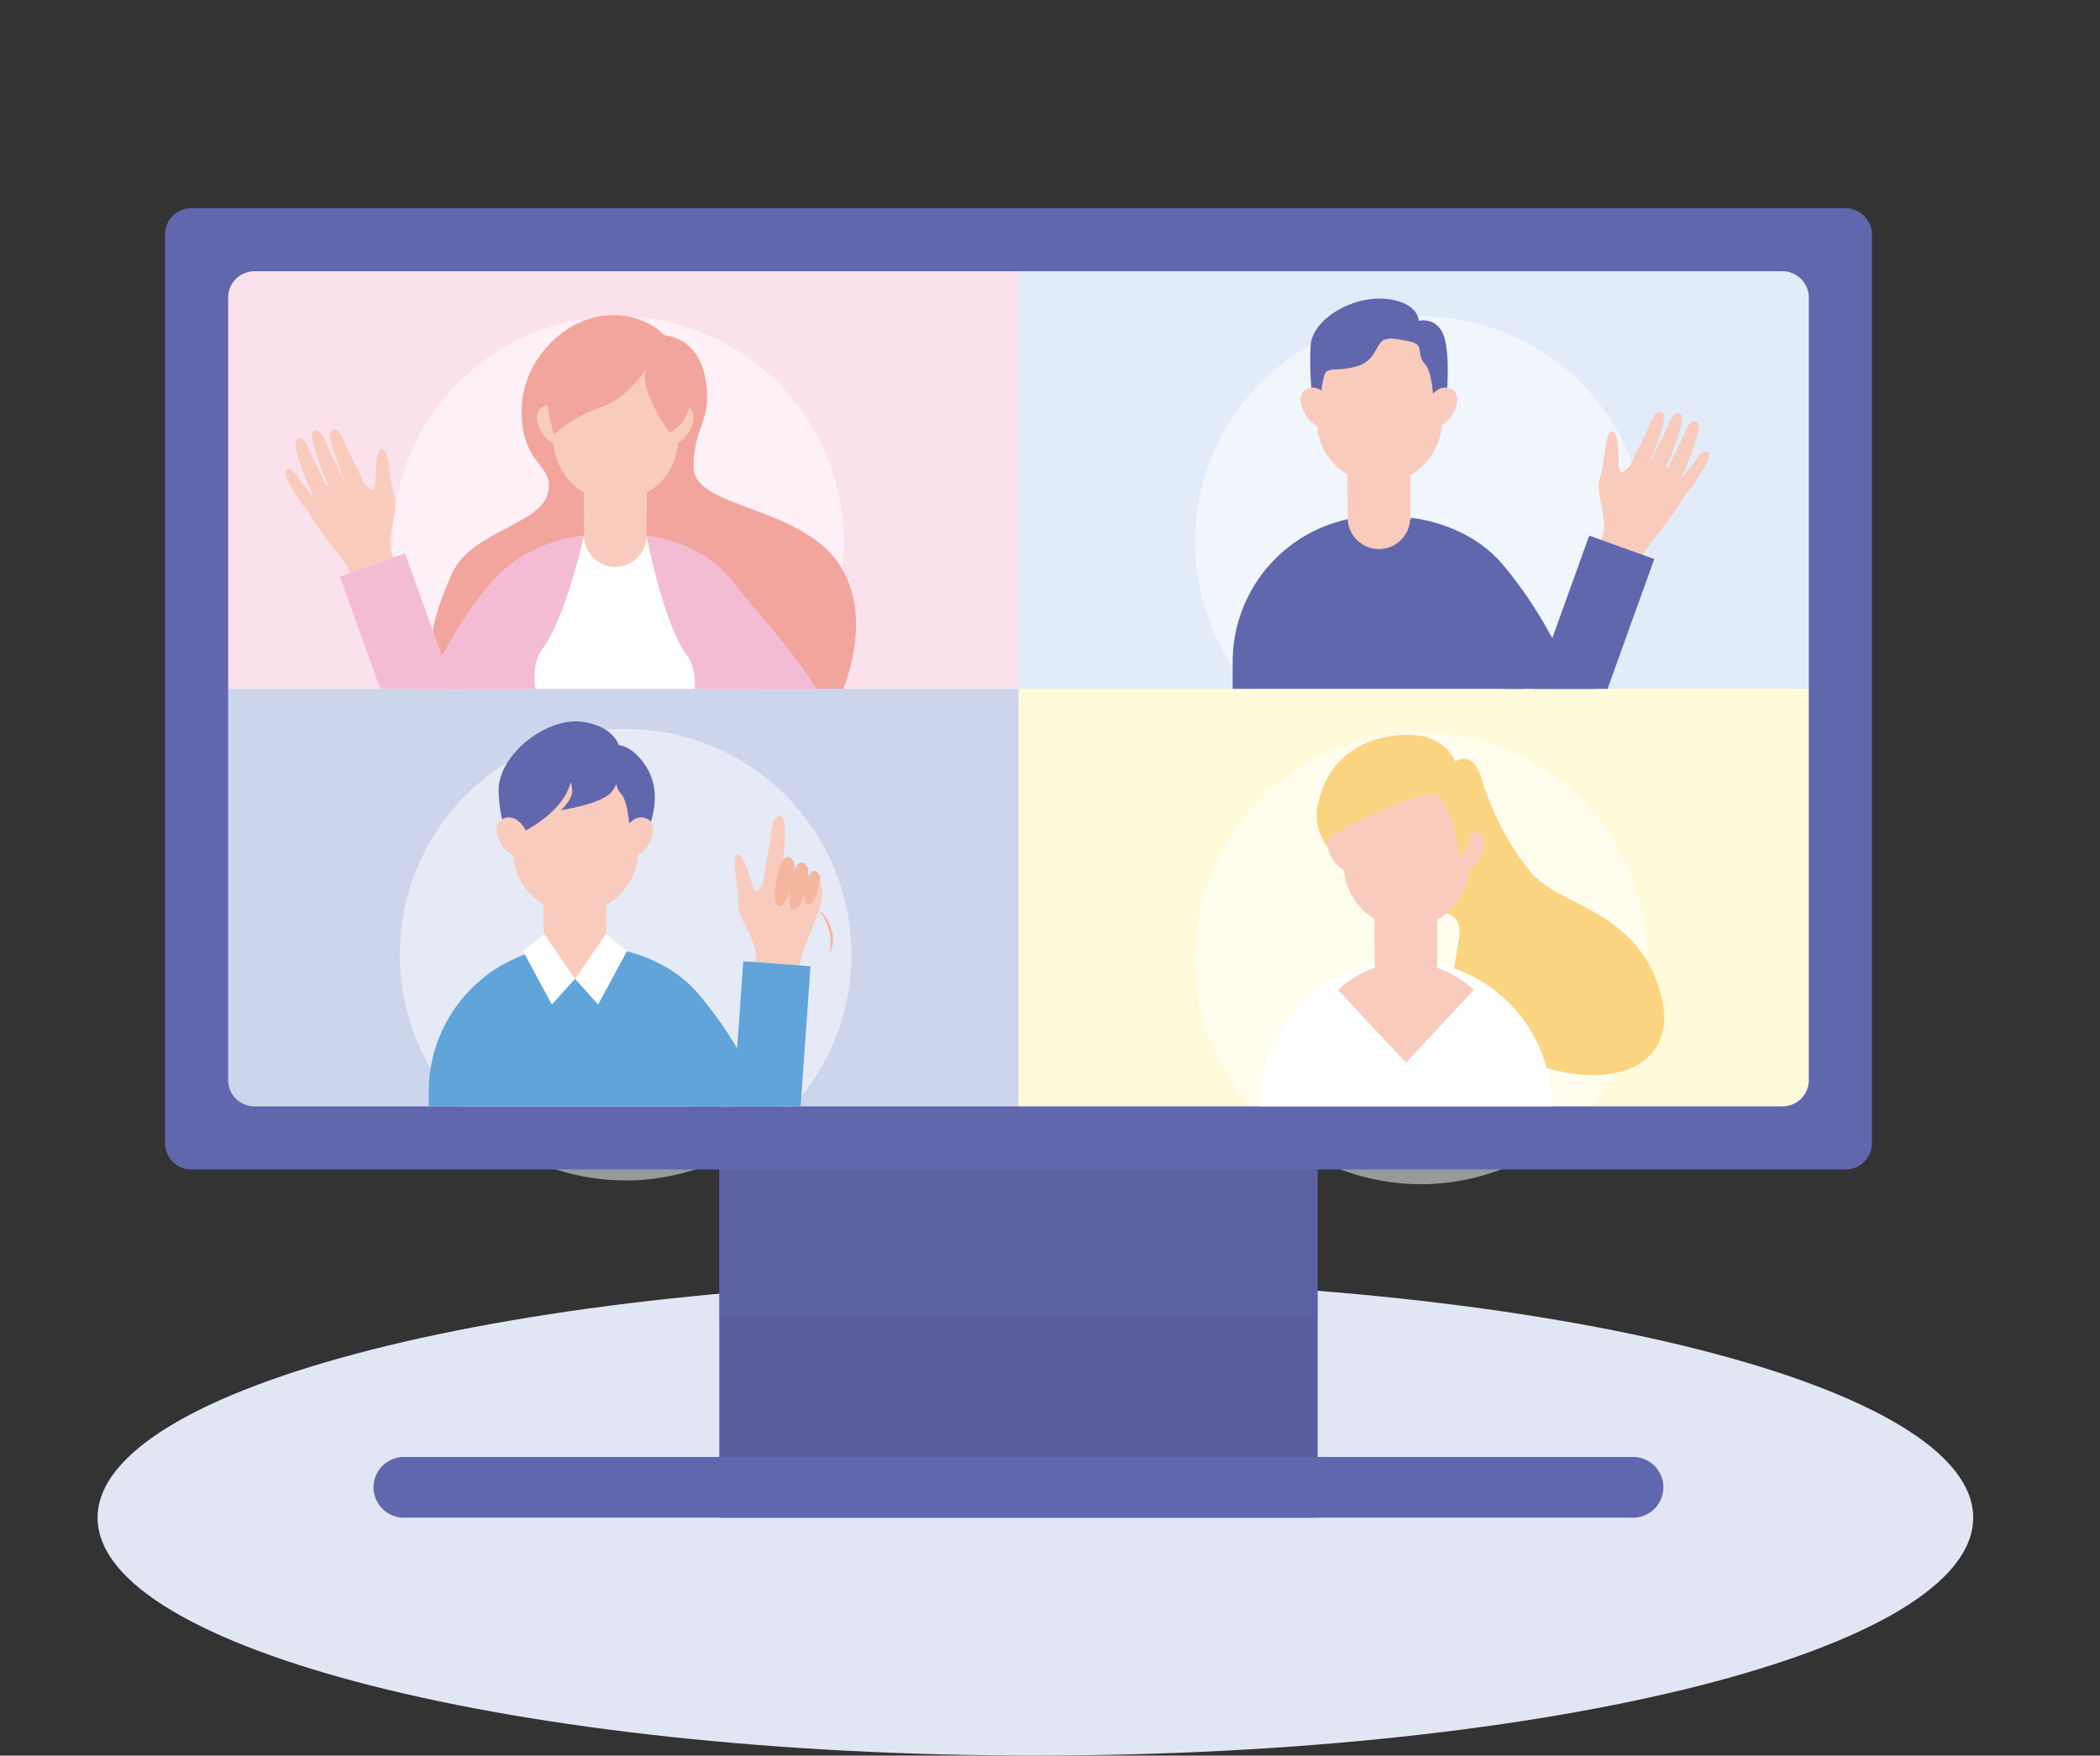 <svg id="グループ_177382" data-name="グループ 177382" xmlns="http://www.w3.org/2000/svg" xmlns:xlink="http://www.w3.org/1999/xlink" width="217.128" height="181.564" viewBox="0 0 217.128 181.564">
  <rect x="0" y="0" width="217.128" height="181.564" fill="#333333" stroke="none"/>
  <defs>
    <clipPath id="clip-path">
      <rect id="長方形_163911" data-name="長方形 163911" width="217.128" height="181.564" fill="none"/>
    </clipPath>
    <clipPath id="clip-path-2">
      <rect id="長方形_163867" data-name="長方形 163867" width="217.128" height="181.565" fill="none"/>
    </clipPath>
    <clipPath id="clip-path-3">
      <rect id="長方形_163866" data-name="長方形 163866" width="193.928" height="49.209" fill="none"/>
    </clipPath>
    <clipPath id="clip-path-5">
      <rect id="長方形_163870" data-name="長方形 163870" width="61.864" height="20.587" fill="none"/>
    </clipPath>
    <clipPath id="clip-path-6">
      <rect id="長方形_163874" data-name="長方形 163874" width="169.955" height="92.888" fill="none"/>
    </clipPath>
    <clipPath id="clip-path-7">
      <rect id="長方形_163873" data-name="長方形 163873" width="217.128" height="143.887" fill="none"/>
    </clipPath>
    <clipPath id="clip-path-9">
      <rect id="長方形_163876" data-name="長方形 163876" width="46.692" height="46.692" fill="none"/>
    </clipPath>
    <clipPath id="clip-path-14">
      <rect id="長方形_163886" data-name="長方形 163886" width="85.365" height="46.444" fill="none"/>
    </clipPath>
    <clipPath id="clip-path-16">
      <rect id="長方形_163888" data-name="長方形 163888" width="6.466" height="10.536" fill="none"/>
    </clipPath>
    <clipPath id="clip-path-17">
      <rect id="長方形_163887" data-name="長方形 163887" width="13.076" height="17.038" fill="none"/>
    </clipPath>
    <clipPath id="clip-path-19">
      <path id="パス_43851" data-name="パス 43851" d="M661.212,155.579l-.831,5.376.742,2.495a14.106,14.106,0,0,1,.445-3.148c.356-.891,1.069-.3,3.237-.861s2.039-2.435,2.957-2.779c.577-.216,1.128-.142,2.672.185s.578,1.287,1.528,2.326.921,4.93.921,4.93h.919v-3.386l-.355-3.682-2.346-1.99-3.772-2.079Z" transform="translate(-660.381 -152.965)" fill="none"/>
    </clipPath>
    <clipPath id="clip-path-20">
      <rect id="長方形_163890" data-name="長方形 163890" width="3.317" height="2.585" fill="none"/>
    </clipPath>
    <clipPath id="clip-path-22">
      <path id="パス_43861" data-name="パス 43861" d="M235.018,158.635c-4.031.305-8.762,4.426-8.686,10.073s3.577,5.269,2.666,8.434-8.008,3.852-9.916,8.278c-1.75,4.061-3.439,8.573-.4,11.823h40.913c1.157-3.1,2.309-8.143-.12-12.374-3.815-6.644-15.374-6.166-15.367-10.554s1.991-4.655,1.228-9.1-4.216-4.521-4.216-4.521a7.388,7.388,0,0,0-5.388-2.088q-.345,0-.711.027" transform="translate(-217.005 -158.608)" fill="none"/>
    </clipPath>
    <linearGradient id="linear-gradient" x1="-0.935" y1="3.856" x2="-0.93" y2="3.856" gradientUnits="objectBoundingBox">
      <stop offset="0" stop-color="#e18296"/>
      <stop offset="1" stop-color="#f2a59c"/>
    </linearGradient>
    <clipPath id="clip-path-25">
      <rect id="長方形_163894" data-name="長方形 163894" width="13.076" height="17.037" fill="none"/>
    </clipPath>
    <clipPath id="clip-path-27">
      <path id="パス_43868" data-name="パス 43868" d="M276.031,167.5c-1.545,3.444,0,7.532,0,7.532a15.069,15.069,0,0,1,4.86-2.8c2.768-.9,4.7-3.991,4.7-3.991-.938,2.131,2.382,6.63,2.382,6.63s1.623-.513,2.2-3.113-2.712-5.417-2.712-5.417,0-1.511-3.1-2.382a5.163,5.163,0,0,0-1.337-.148c-2.226,0-5.755.916-7,3.688" transform="translate(-275.345 -163.807)" fill="none"/>
    </clipPath>
    <linearGradient id="linear-gradient-2" x1="-3.426" y1="13.181" x2="-3.413" y2="13.181" xlink:href="#linear-gradient"/>
    <clipPath id="clip-path-29">
      <path id="パス_43879" data-name="パス 43879" d="M662.368,377.042c-1.184,6.257,8.937,9.851,13.285,11.133s-3.819,8.353,5.425,13.786,19.184,3.235,16.752-5.522-10.535-8.946-13.454-12.543a28.579,28.579,0,0,1-5.108-9.841c-.907-2.827-2.657-1.6-2.657-1.6a4.824,4.824,0,0,0-4.154-2.7c-.289-.029-.6-.044-.92-.044-3.3,0-8.089,1.629-9.167,7.329" transform="translate(-662.273 -369.713)" fill="none"/>
    </clipPath>
    <linearGradient id="linear-gradient-3" x1="-3.456" y1="2.801" x2="-3.451" y2="2.801" gradientUnits="objectBoundingBox">
      <stop offset="0" stop-color="#eab664"/>
      <stop offset="1" stop-color="#fbd482"/>
    </linearGradient>
    <clipPath id="clip-path-30">
      <rect id="長方形_163900" data-name="長方形 163900" width="85.365" height="43.182" fill="none"/>
    </clipPath>
    <clipPath id="clip-path-34">
      <path id="パス_43886" data-name="パス 43886" d="M672.546,381.564c-1.545,3.444-.834,4.591-.834,4.591a58.448,58.448,0,0,1,7.278-3.354c2.768-.9,3.114-.5,3.114-.5,1.767,1.676,2.382,6.63,2.382,6.63a8.427,8.427,0,0,0,1.354-3.476c.581-2.6-1.862-5.053-1.862-5.053a15.193,15.193,0,0,0-3.1-2.382,3.43,3.43,0,0,0-1.54-.288c-2.2,0-5.6,1.162-6.8,3.828" transform="translate(-671.549 -377.736)" fill="none"/>
    </clipPath>
    <linearGradient id="linear-gradient-4" x1="-8.917" y1="9.279" x2="-8.903" y2="9.279" xlink:href="#linear-gradient-3"/>
  </defs>
  <g id="グループ_177381" data-name="グループ 177381" clip-path="url(#clip-path)">
    <g id="グループ_177295" data-name="グループ 177295" transform="translate(0 0)">
      <g id="グループ_177294" data-name="グループ 177294" clip-path="url(#clip-path-2)">
        <g id="グループ_177293" data-name="グループ 177293" transform="translate(10.087 132.355)" style="mix-blend-mode: multiply;isolation: isolate">
          <g id="グループ_177292" data-name="グループ 177292">
            <g id="グループ_177291" data-name="グループ 177291" clip-path="url(#clip-path-3)">
              <path id="パス_43836" data-name="パス 43836" d="M243,668.463c0,13.589-43.412,24.6-96.964,24.6s-96.964-11.016-96.964-24.6,43.412-24.6,96.964-24.6S243,654.874,243,668.463" transform="translate(-49.069 -643.858)" fill="#e2e6f4"/>
            </g>
          </g>
        </g>
      </g>
    </g>
    <rect id="長方形_163868" data-name="長方形 163868" width="61.864" height="41.175" transform="translate(74.372 115.785)" fill="#595d9e"/>
    <g id="グループ_177300" data-name="グループ 177300" transform="translate(0 0)">
      <g id="グループ_177299" data-name="グループ 177299" clip-path="url(#clip-path-2)">
        <g id="グループ_177298" data-name="グループ 177298" transform="translate(74.372 115.785)" opacity="0.35" style="mix-blend-mode: multiply;isolation: isolate">
          <g id="グループ_177297" data-name="グループ 177297">
            <g id="グループ_177296" data-name="グループ 177296" clip-path="url(#clip-path-5)">
              <rect id="長方形_163869" data-name="長方形 163869" width="61.864" height="20.587" fill="#6167ad"/>
            </g>
          </g>
        </g>
      </g>
    </g>
    <rect id="長方形_163872" data-name="長方形 163872" width="169.955" height="92.888" transform="translate(20.326 24.796)" fill="#fff"/>
    <g id="グループ_177305" data-name="グループ 177305" transform="translate(20.326 24.796)">
      <g id="グループ_177304" data-name="グループ 177304" clip-path="url(#clip-path-6)">
        <g id="グループ_177303" data-name="グループ 177303" transform="translate(-20.326 -24.796)" style="mix-blend-mode: multiply;isolation: isolate">
          <g id="グループ_177302" data-name="グループ 177302" transform="translate(0 0)">
            <g id="グループ_177301" data-name="グループ 177301" clip-path="url(#clip-path-7)">
              <path id="パス_43837" data-name="パス 43837" d="M9.361,109.862s66.732,9.015,124.2-20.9S215.406,0,215.406,0l1.722,143.887L0,139.147Z" transform="translate(0 0.001)" fill="#f7f7f7"/>
            </g>
          </g>
        </g>
      </g>
    </g>
    <rect id="長方形_163875" data-name="長方形 163875" width="85.365" height="46.444" transform="translate(19.939 24.796)" fill="#fae1ec"/>
    <g id="グループ_177310" data-name="グループ 177310" transform="translate(0 0)">
      <g id="グループ_177309" data-name="グループ 177309" clip-path="url(#clip-path-2)">
        <g id="グループ_177308" data-name="グループ 177308" transform="translate(40.557 32.718)" opacity="0.5">
          <g id="グループ_177307" data-name="グループ 177307">
            <g id="グループ_177306" data-name="グループ 177306" clip-path="url(#clip-path-9)">
              <path id="パス_43838" data-name="パス 43838" d="M197.293,182.5a23.346,23.346,0,1,1,23.346,23.346A23.346,23.346,0,0,1,197.293,182.5" transform="translate(-197.293 -159.159)" fill="#fff"/>
            </g>
          </g>
        </g>
      </g>
    </g>
    <rect id="長方形_163878" data-name="長方形 163878" width="85.365" height="46.444" transform="translate(105.304 24.796)" fill="#e1ecf8"/>
    <rect id="長方形_163879" data-name="長方形 163879" width="85.365" height="46.444" transform="translate(20.162 71.24)" fill="#cdd5ec"/>
    <g id="グループ_177315" data-name="グループ 177315" transform="translate(0 0)">
      <g id="グループ_177314" data-name="グループ 177314" clip-path="url(#clip-path-2)">
        <g id="グループ_177313" data-name="グループ 177313" transform="translate(41.341 75.388)" opacity="0.5">
          <g id="グループ_177312" data-name="グループ 177312">
            <g id="グループ_177311" data-name="グループ 177311" clip-path="url(#clip-path-9)">
              <path id="パス_43839" data-name="パス 43839" d="M201.109,390.08a23.346,23.346,0,1,1,23.346,23.346,23.346,23.346,0,0,1-23.346-23.346" transform="translate(-201.109 -366.734)" fill="#fff"/>
            </g>
          </g>
        </g>
      </g>
    </g>
    <rect id="長方形_163882" data-name="長方形 163882" width="85.365" height="46.444" transform="translate(105.304 71.24)" fill="#fffbda"/>
    <g id="グループ_177320" data-name="グループ 177320" transform="translate(0 0)">
      <g id="グループ_177319" data-name="グループ 177319" clip-path="url(#clip-path-2)">
        <g id="グループ_177318" data-name="グループ 177318" transform="translate(123.561 75.776)" opacity="0.5">
          <g id="グループ_177317" data-name="グループ 177317">
            <g id="グループ_177316" data-name="グループ 177316" clip-path="url(#clip-path-9)">
              <path id="パス_43840" data-name="パス 43840" d="M601.077,391.968a23.346,23.346,0,1,1,23.346,23.346,23.346,23.346,0,0,1-23.346-23.346" transform="translate(-601.077 -368.622)" fill="#fff"/>
            </g>
          </g>
        </g>
        <path id="パス_43841" data-name="パス 43841" d="M256.768,204.168H85.734a2.723,2.723,0,0,1-2.723-2.723V107.48a2.723,2.723,0,0,1,2.723-2.723H256.768a2.723,2.723,0,0,1,2.723,2.723v93.966a2.723,2.723,0,0,1-2.723,2.723M92.257,197.645H250.244a2.723,2.723,0,0,0,2.723-2.723V114a2.723,2.723,0,0,0-2.723-2.723H92.257A2.723,2.723,0,0,0,89.534,114v80.919a2.723,2.723,0,0,0,2.723,2.723" transform="translate(-65.947 -83.222)" fill="#6167ad"/>
      </g>
    </g>
    <g id="グループ_177325" data-name="グループ 177325" transform="translate(105.304 24.796)">
      <g id="グループ_177324" data-name="グループ 177324" clip-path="url(#clip-path-14)">
        <g id="グループ_177323" data-name="グループ 177323" transform="translate(18.256 7.921)" opacity="0.5">
          <g id="グループ_177322" data-name="グループ 177322">
            <g id="グループ_177321" data-name="グループ 177321" clip-path="url(#clip-path-9)">
              <path id="パス_43842" data-name="パス 43842" d="M601.077,182.5a23.346,23.346,0,1,1,23.346,23.346A23.346,23.346,0,0,1,601.077,182.5" transform="translate(-601.077 -159.159)" fill="#fff"/>
            </g>
          </g>
        </g>
        <path id="パス_43843" data-name="パス 43843" d="M803.186,229.034a3.669,3.669,0,0,0,.716-2.756c-.143-1.861-.843-3.041-.35-4.544s.462-4.985,1.321-4.592.245,4.413.925,4.162,1.574-1.9,3.65-.966,3.614,1.528,2.791,3.394-3.822,4.944-4.183,6.178-.826,2.343-.826,2.343Z" transform="translate(-743.383 -197.277)" fill="#f8cbbc"/>
        <path id="パス_43844" data-name="パス 43844" d="M670.04,152.527s.035-1.872-3.285-2.261-7.489,1.872-7.877,4.627a29.788,29.788,0,0,0,.448,7.312H672.76s.636-5.157,0-7.7-2.72-1.978-2.72-1.978" transform="translate(-628.657 -144.139)" fill="#6167ad"/>
        <path id="パス_43845" data-name="パス 43845" d="M650.182,281.934h-30.2V274.65a15.1,15.1,0,0,1,15.1-15.1h0a15.1,15.1,0,0,1,15.1,15.1Z" transform="translate(-597.837 -230.991)" fill="#6167ad"/>
        <path id="パス_43846" data-name="パス 43846" d="M681.07,235.505h0a3.233,3.233,0,0,1-3.233-3.233v-7.3H684.3v7.3a3.233,3.233,0,0,1-3.233,3.233" transform="translate(-643.801 -203.519)" fill="#f8cbbc"/>
      </g>
    </g>
    <g id="グループ_177330" data-name="グループ 177330" transform="translate(139.34 46.246)">
      <g id="グループ_177329" data-name="グループ 177329" clip-path="url(#clip-path-16)">
        <g id="グループ_177328" data-name="グループ 177328" transform="translate(-3.33 -10.949)" style="mix-blend-mode: multiply;isolation: isolate">
          <g id="グループ_177327" data-name="グループ 177327">
            <g id="グループ_177326" data-name="グループ 177326" clip-path="url(#clip-path-17)">
              <path id="パス_43847" data-name="パス 43847" d="M668.489,188.739h0a6.462,6.462,0,0,1-6.7-6.219l-.152-4.114a6.462,6.462,0,0,1,12.915-.477l.152,4.114a6.462,6.462,0,0,1-6.219,6.7" transform="translate(-661.636 -171.706)" fill="#f8cbbc"/>
            </g>
          </g>
        </g>
      </g>
    </g>
    <g id="グループ_177332" data-name="グループ 177332" transform="translate(105.304 24.796)">
      <g id="グループ_177331" data-name="グループ 177331" clip-path="url(#clip-path-14)">
        <path id="パス_43848" data-name="パス 43848" d="M668.489,177.332h0a6.462,6.462,0,0,1-6.7-6.219L661.641,167a6.462,6.462,0,0,1,12.915-.477l.152,4.114a6.462,6.462,0,0,1-6.219,6.7" transform="translate(-630.931 -152.144)" fill="#f8cbbc"/>
        <path id="パス_43849" data-name="パス 43849" d="M673.8,160.716V164.1h-.92s.03-3.891-.921-4.93.016-2-1.528-2.326-2.095-.4-2.672-.185c-.918.344-.789,2.215-2.957,2.779s-2.881-.03-3.237.861a14.112,14.112,0,0,0-.446,3.148l-.742-2.495.832-5.376,6.118-2.614,3.771,2.079,2.346,1.99Z" transform="translate(-629.934 -146.317)" fill="#6167ad"/>
      </g>
    </g>
    <g id="グループ_177337" data-name="グループ 177337" transform="translate(135.751 31.444)">
      <g id="グループ_177336" data-name="グループ 177336" clip-path="url(#clip-path-19)">
        <g id="グループ_177335" data-name="グループ 177335" transform="translate(6.738 1.996)" opacity="0.48" style="mix-blend-mode: multiply;isolation: isolate">
          <g id="グループ_177334" data-name="グループ 177334">
            <g id="グループ_177333" data-name="グループ 177333" clip-path="url(#clip-path-20)">
              <path id="パス_43850" data-name="パス 43850" d="M696.476,164.56s-.138-2.214-1.471-1.843-1.845,2.321-1.845,2.321l3.169.222Z" transform="translate(-693.159 -162.676)" fill="#6167ad"/>
            </g>
          </g>
        </g>
      </g>
    </g>
    <g id="グループ_177339" data-name="グループ 177339" transform="translate(105.304 24.796)">
      <g id="グループ_177338" data-name="グループ 177338" clip-path="url(#clip-path-14)">
        <path id="パス_43852" data-name="パス 43852" d="M718.411,196.284s.943-1.888,2.412-1.136-.082,4.276-2.308,3.964Z" transform="translate(-676.035 -179.688)" fill="#f8cbbc"/>
        <path id="パス_43853" data-name="パス 43853" d="M657.172,196.284s-.943-1.888-2.412-1.136.082,4.276,2.308,3.964Z" transform="translate(-625.011 -179.688)" fill="#f8cbbc"/>
        <path id="パス_43854" data-name="パス 43854" d="M731.269,293.985h0a3.574,3.574,0,0,1-5.049-.234l-9.036-9.915c-1.33-1.459-4.451-5.468-2.992-6.8s4.127-2.778,5.457-1.319L731.5,288.936a3.574,3.574,0,0,1-.234,5.049" transform="translate(-672.381 -243.353)" fill="#6167ad"/>
        <path id="パス_43855" data-name="パス 43855" d="M772.69,290.025h0a3.574,3.574,0,0,1-2.153-4.573l5.752-15.986,6.727,2.421-5.753,15.986a3.574,3.574,0,0,1-4.573,2.153" transform="translate(-717.277 -238.869)" fill="#6167ad"/>
        <path id="パス_43856" data-name="パス 43856" d="M709.293,260.5s5.916.419,9.633,4.916a43.158,43.158,0,0,1,5.576,8.574l-7.135-.583Z" transform="translate(-668.791 -231.745)" fill="#6167ad"/>
        <path id="パス_43857" data-name="パス 43857" d="M818.9,213.259s.887-1.925,1.67-3.465.966-2.715,1.749-2.533-.157,2.48-.731,4.073a19.829,19.829,0,0,1-1.749,3.394Z" transform="translate(-755.869 -189.437)" fill="#f8cbbc"/>
        <path id="パス_43858" data-name="パス 43858" d="M827.947,213.942s.887-1.925,1.67-3.465.966-2.715,1.749-2.533-.157,2.48-.731,4.073a19.83,19.83,0,0,1-1.749,3.394Z" transform="translate(-763.054 -189.98)" fill="#f8cbbc"/>
        <path id="パス_43859" data-name="パス 43859" d="M836.253,217.924s.887-1.925,1.67-3.465.966-2.715,1.749-2.533-.157,2.48-.731,4.073a19.83,19.83,0,0,1-1.749,3.394Z" transform="translate(-769.653 -193.143)" fill="#f8cbbc"/>
        <path id="パス_43860" data-name="パス 43860" d="M841.293,231.219s.971-1.3,1.809-2.322,1.133-1.867,1.76-1.624-.434,1.805-1.106,2.9a14.323,14.323,0,0,1-1.866,2.258Z" transform="translate(-773.656 -205.316)" fill="#f8cbbc"/>
      </g>
    </g>
    <g id="グループ_177341" data-name="グループ 177341" transform="translate(44.609 32.604)">
      <g id="グループ_177340" data-name="グループ 177340" clip-path="url(#clip-path-22)">
        <rect id="長方形_163892" data-name="長方形 163892" width="46.258" height="38.636" transform="translate(-1.362 0)" fill="url(#linear-gradient)"/>
      </g>
    </g>
    <g id="グループ_177343" data-name="グループ 177343" transform="translate(19.939 24.796)">
      <g id="グループ_177342" data-name="グループ 177342" clip-path="url(#clip-path-14)">
        <path id="パス_43862" data-name="パス 43862" d="M266.072,290.827h-30.2v-7.283a15.1,15.1,0,0,1,15.1-15.1h0a15.1,15.1,0,0,1,15.1,15.1Z" transform="translate(-207.321 -238.056)" fill="#fff"/>
        <path id="パス_43863" data-name="パス 43863" d="M296.961,244.4h0a3.233,3.233,0,0,1-3.233-3.233v-7.3h6.466v7.3a3.233,3.233,0,0,1-3.233,3.233" transform="translate(-253.286 -210.584)" fill="#f8cbbc"/>
      </g>
    </g>
    <g id="グループ_177348" data-name="グループ 177348" transform="translate(60.38 48.074)">
      <g id="グループ_177347" data-name="グループ 177347" clip-path="url(#clip-path-16)">
        <g id="グループ_177346" data-name="グループ 177346" transform="translate(-3.33 -10.949)" style="mix-blend-mode: multiply;isolation: isolate">
          <g id="グループ_177345" data-name="グループ 177345">
            <g id="グループ_177344" data-name="グループ 177344" clip-path="url(#clip-path-25)">
              <path id="パス_43864" data-name="パス 43864" d="M284.38,197.631h0a6.462,6.462,0,0,1-6.7-6.219l-.152-4.114a6.462,6.462,0,0,1,12.915-.477l.152,4.114a6.462,6.462,0,0,1-6.219,6.7" transform="translate(-277.527 -180.598)" fill="#f8cbbc"/>
            </g>
          </g>
        </g>
      </g>
    </g>
    <g id="グループ_177350" data-name="グループ 177350" transform="translate(19.939 24.796)">
      <g id="グループ_177349" data-name="グループ 177349" clip-path="url(#clip-path-14)">
        <path id="パス_43865" data-name="パス 43865" d="M284.38,186.225h0a6.462,6.462,0,0,1-6.7-6.219l-.152-4.114a6.462,6.462,0,1,1,12.915-.477l.152,4.114a6.462,6.462,0,0,1-6.219,6.7" transform="translate(-240.416 -159.208)" fill="#f8cbbc"/>
        <path id="パス_43866" data-name="パス 43866" d="M334.3,205.176s.943-1.888,2.412-1.136-.082,4.276-2.308,3.964Z" transform="translate(-285.52 -186.752)" fill="#f8cbbc"/>
        <path id="パス_43867" data-name="パス 43867" d="M273.063,205.176s-.943-1.888-2.412-1.136.082,4.276,2.308,3.964Z" transform="translate(-234.496 -186.752)" fill="#f8cbbc"/>
      </g>
    </g>
    <g id="グループ_177352" data-name="グループ 177352" transform="translate(56.601 33.673)">
      <g id="グループ_177351" data-name="グループ 177351" clip-path="url(#clip-path-27)">
        <rect id="長方形_163897" data-name="長方形 163897" width="16.27" height="11.22" transform="translate(-0.858)" fill="url(#linear-gradient-2)"/>
      </g>
    </g>
    <g id="グループ_177354" data-name="グループ 177354" transform="translate(19.939 24.796)">
      <g id="グループ_177353" data-name="グループ 177353" clip-path="url(#clip-path-14)">
        <path id="パス_43869" data-name="パス 43869" d="M163.978,237.927a3.669,3.669,0,0,1-.716-2.756c.143-1.861.843-3.041.35-4.544s-.462-4.985-1.321-4.592-.245,4.413-.925,4.162-1.574-1.9-3.65-.966-3.614,1.528-2.791,3.394,3.822,4.944,4.183,6.178.826,2.343.826,2.343Z" transform="translate(-142.837 -204.342)" fill="#f8cbbc"/>
        <path id="パス_43870" data-name="パス 43870" d="M169.748,222.151s-.887-1.925-1.67-3.465-.966-2.715-1.749-2.533.157,2.48.731,4.073a19.829,19.829,0,0,0,1.749,3.394Z" transform="translate(-151.839 -196.501)" fill="#f8cbbc"/>
        <path id="パス_43871" data-name="パス 43871" d="M160.705,222.834s-.887-1.925-1.67-3.465-.966-2.715-1.749-2.533.157,2.48.731,4.073a19.83,19.83,0,0,0,1.749,3.394Z" transform="translate(-144.655 -197.044)" fill="#f8cbbc"/>
        <path id="パス_43872" data-name="パス 43872" d="M152.4,226.816s-.887-1.925-1.67-3.465-.966-2.715-1.749-2.533.157,2.48.731,4.073a19.829,19.829,0,0,0,1.749,3.394Z" transform="translate(-138.056 -200.207)" fill="#f8cbbc"/>
        <path id="パス_43873" data-name="パス 43873" d="M147.2,240.112s-.971-1.3-1.809-2.322-1.133-1.867-1.76-1.624.434,1.805,1.106,2.9a14.324,14.324,0,0,0,1.866,2.258Z" transform="translate(-133.892 -212.381)" fill="#f8cbbc"/>
        <path id="パス_43874" data-name="パス 43874" d="M199.774,302.878h0a3.574,3.574,0,0,0,5.049-.234l7.489-10.029c1.33-1.459,4.451-5.468,2.992-6.8l1.547.114c-1.459-1.33-4.127-2.778-5.457-1.319L199.54,297.828a3.575,3.575,0,0,0,.234,5.049" transform="translate(-177.72 -250.418)" fill="#f4bcd4"/>
        <path id="パス_43875" data-name="パス 43875" d="M181.285,298.918h0a3.574,3.574,0,0,0,2.153-4.573l-5.752-15.986-6.727,2.42,5.753,15.986a3.574,3.574,0,0,0,4.573,2.153" transform="translate(-155.754 -245.934)" fill="#f4bcd4"/>
        <path id="パス_43876" data-name="パス 43876" d="M234.949,269.39s-5.916.419-9.633,4.916a43.156,43.156,0,0,0-5.576,8.574l7.135-.583Z" transform="translate(-194.508 -238.809)" fill="#f4bcd4"/>
        <path id="パス_43877" data-name="パス 43877" d="M247.764,269.39s-1.887,8.549-4.3,11.73,1.291,10.459,1.291,10.459H235.87V281.129Z" transform="translate(-207.322 -238.809)" fill="#f4bcd4"/>
        <path id="パス_43878" data-name="パス 43878" d="M334.1,274.164c-3.312-4.267-8.919-4.774-8.919-4.774s1.751,9.192,4.165,12.374-1.155,9.816-1.155,9.816l16.361,4.066v-5.736c0-4.186-7.9-12.428-10.452-15.745h0" transform="translate(-278.275 -238.809)" fill="#f4bcd4"/>
      </g>
    </g>
    <g id="グループ_177356" data-name="グループ 177356" transform="translate(136.14 76)">
      <g id="グループ_177355" data-name="グループ 177355" clip-path="url(#clip-path-29)">
        <rect id="長方形_163899" data-name="長方形 163899" width="39.078" height="37.682" transform="translate(-1.088 0)" fill="url(#linear-gradient-3)"/>
      </g>
    </g>
    <g id="グループ_177358" data-name="グループ 177358" transform="translate(105.304 71.24)">
      <g id="グループ_177357" data-name="グループ 177357" clip-path="url(#clip-path-30)">
        <path id="パス_43880" data-name="パス 43880" d="M663.788,505.434h-30.2V498.15a15.1,15.1,0,0,1,15.1-15.1h0a15.1,15.1,0,0,1,15.1,15.1Z" transform="translate(-608.646 -454.991)" fill="#fff"/>
        <path id="パス_43881" data-name="パス 43881" d="M694.676,459.006h0a3.233,3.233,0,0,1-3.233-3.233v-7.3h6.466v7.3a3.233,3.233,0,0,1-3.233,3.233" transform="translate(-654.61 -427.52)" fill="#f8cbbc"/>
      </g>
    </g>
    <g id="グループ_177363" data-name="グループ 177363" transform="translate(142.137 92.19)">
      <g id="グループ_177362" data-name="グループ 177362" clip-path="url(#clip-path-16)">
        <g id="グループ_177361" data-name="グループ 177361" transform="translate(-3.33 -10.949)" style="mix-blend-mode: multiply;isolation: isolate">
          <g id="グループ_177360" data-name="グループ 177360">
            <g id="グループ_177359" data-name="グループ 177359" clip-path="url(#clip-path-17)">
              <path id="パス_43882" data-name="パス 43882" d="M682.095,412.239h0a6.462,6.462,0,0,1-6.7-6.219l-.152-4.114a6.462,6.462,0,0,1,12.915-.477l.152,4.114a6.462,6.462,0,0,1-6.219,6.7" transform="translate(-675.242 -395.206)" fill="#f8cbbc"/>
            </g>
          </g>
        </g>
      </g>
    </g>
    <g id="グループ_177365" data-name="グループ 177365" transform="translate(105.304 71.24)">
      <g id="グループ_177364" data-name="グループ 177364" clip-path="url(#clip-path-30)">
        <path id="パス_43883" data-name="パス 43883" d="M682.095,400.833h0a6.462,6.462,0,0,1-6.7-6.219l-.152-4.114a6.462,6.462,0,0,1,12.915-.477l.152,4.114a6.462,6.462,0,0,1-6.219,6.7" transform="translate(-641.74 -376.144)" fill="#f8cbbc"/>
        <path id="パス_43884" data-name="パス 43884" d="M732.017,419.784s.943-1.888,2.412-1.136-.082,4.276-2.308,3.964Z" transform="translate(-686.844 -403.688)" fill="#f8cbbc"/>
        <path id="パス_43885" data-name="パス 43885" d="M670.778,419.784s-.943-1.888-2.412-1.136.082,4.276,2.308,3.964Z" transform="translate(-635.82 -403.688)" fill="#f8cbbc"/>
      </g>
    </g>
    <g id="グループ_177367" data-name="グループ 177367" transform="translate(138.047 77.649)">
      <g id="グループ_177366" data-name="グループ 177366" clip-path="url(#clip-path-34)">
        <rect id="長方形_163904" data-name="長方形 163904" width="15.421" height="11.199" transform="translate(-0.548 0)" fill="url(#linear-gradient-4)"/>
      </g>
    </g>
    <g id="グループ_177369" data-name="グループ 177369" transform="translate(105.304 71.24)">
      <g id="グループ_177368" data-name="グループ 177368" clip-path="url(#clip-path-30)">
        <path id="パス_43887" data-name="パス 43887" d="M680.072,487.819v8.046l-7.012-7.518a10.381,10.381,0,0,1,4.335-2.462,2.293,2.293,0,0,1,2.677,1.935" transform="translate(-640.006 -457.2)" fill="#f8cbbc"/>
        <path id="パス_43888" data-name="パス 43888" d="M707.171,487.819v8.046l7.012-7.518a10.381,10.381,0,0,0-4.335-2.462,2.293,2.293,0,0,0-2.677,1.935" transform="translate(-667.105 -457.2)" fill="#f8cbbc"/>
      </g>
    </g>
    <g id="グループ_177371" data-name="グループ 177371" transform="translate(19.939 71.24)">
      <g id="グループ_177370" data-name="グループ 177370" clip-path="url(#clip-path-30)">
        <path id="パス_43889" data-name="パス 43889" d="M371.448,441.976a3.754,3.754,0,0,0-.052-2.847c-.623-1.753-1.59-2.7-1.522-4.282s-.876-4.925.034-4.778,1.39,4.183,1.962,3.759.98-2.25,3.173-1.914,3.794.5,3.512,2.516-2.289,5.791-2.3,7.077-.16,2.479-.16,2.479Z" transform="translate(-313.489 -412.899)" fill="#f8cbbc"/>
        <path id="パス_43890" data-name="パス 43890" d="M263.076,365.361s-.579-2.025-3.9-2.414-8.1,2.971-8.5,6.722a12.811,12.811,0,0,0,1.29,5.96H265.4s2.785-4.443.538-8c-1.4-2.217-2.86-2.265-2.86-2.265" transform="translate(-219.051 -359.554)" fill="#6167ad"/>
        <path id="パス_43891" data-name="パス 43891" d="M245.826,498.177h-30.2v-7.283a15.1,15.1,0,0,1,15.1-15.1h0a15.1,15.1,0,0,1,15.1,15.1Z" transform="translate(-191.237 -449.226)" fill="#60a4da"/>
        <path id="パス_43892" data-name="パス 43892" d="M276.714,451.749h0a3.233,3.233,0,0,1-3.233-3.233v-7.3h6.466v7.3a3.233,3.233,0,0,1-3.233,3.233" transform="translate(-237.201 -421.754)" fill="#f8cbbc"/>
      </g>
    </g>
    <g id="グループ_177376" data-name="グループ 177376" transform="translate(56.218 90.698)">
      <g id="グループ_177375" data-name="グループ 177375" clip-path="url(#clip-path-16)">
        <g id="グループ_177374" data-name="グループ 177374" transform="translate(-3.33 -10.949)" style="mix-blend-mode: multiply;isolation: isolate">
          <g id="グループ_177373" data-name="グループ 177373">
            <g id="グループ_177372" data-name="グループ 177372" clip-path="url(#clip-path-17)">
              <path id="パス_43893" data-name="パス 43893" d="M264.133,404.982h0a6.462,6.462,0,0,1-6.7-6.219l-.152-4.114a6.462,6.462,0,1,1,12.915-.477l.152,4.114a6.462,6.462,0,0,1-6.219,6.7" transform="translate(-257.28 -387.949)" fill="#f8cbbc"/>
            </g>
          </g>
        </g>
      </g>
    </g>
    <g id="グループ_177378" data-name="グループ 177378" transform="translate(19.939 71.24)">
      <g id="グループ_177377" data-name="グループ 177377" clip-path="url(#clip-path-30)">
        <path id="パス_43894" data-name="パス 43894" d="M264.133,393.575h0a6.462,6.462,0,0,1-6.7-6.219l-.152-4.114a6.462,6.462,0,0,1,12.915-.477l.152,4.114a6.462,6.462,0,0,1-6.219,6.7" transform="translate(-224.331 -370.378)" fill="#f8cbbc"/>
        <path id="パス_43895" data-name="パス 43895" d="M262.4,374.2a3.371,3.371,0,0,1,.156.827c.045,1.018-1.167,2.072-1.167,2.072s4.173-.613,5.223-1.867a3.253,3.253,0,0,0,.514-.851,1.874,1.874,0,0,0,.481,1.03c.95,1.04.921,4.93.921,4.93h.919v-3.386l-.355-3.683-2.346-1.99-3.772-2.079-6.118,2.614-.832,5.376.742,2.495s4.756-1.98,5.633-5.487" transform="translate(-223.334 -364.552)" fill="#6167ad"/>
        <path id="パス_43896" data-name="パス 43896" d="M314.055,412.527s.943-1.888,2.412-1.136-.082,4.276-2.308,3.964Z" transform="translate(-269.435 -397.922)" fill="#f8cbbc"/>
        <path id="パス_43897" data-name="パス 43897" d="M252.816,412.527s-.943-1.888-2.412-1.136.082,4.276,2.308,3.964Z" transform="translate(-218.411 -397.922)" fill="#f8cbbc"/>
        <path id="パス_43898" data-name="パス 43898" d="M326.913,510.228h0a3.574,3.574,0,0,1-5.049-.234l-9.036-9.915c-1.33-1.459-4.451-5.468-2.992-6.8s4.127-2.778,5.457-1.319l11.855,13.216a3.574,3.574,0,0,1-.234,5.049" transform="translate(-265.781 -461.588)" fill="#60a4da"/>
        <path id="パス_43899" data-name="パス 43899" d="M371.2,504.376h0a3.546,3.546,0,0,1-3.223-3.824l1.2-16.945,6.951.518-1.2,16.945a3.515,3.515,0,0,1-3.728,3.306" transform="translate(-312.263 -455.435)" fill="#60a4da"/>
        <path id="パス_43900" data-name="パス 43900" d="M304.937,476.741s5.916.419,9.633,4.916a43.156,43.156,0,0,1,5.576,8.574l-7.135-.583Z" transform="translate(-262.191 -449.98)" fill="#60a4da"/>
        <path id="パス_43901" data-name="パス 43901" d="M383.4,417.973s.354-2.268.712-4.1.21-3.116,1.058-3.154.547,2.634.416,4.464a21.969,21.969,0,0,1-.813,4.053Z" transform="translate(-324.523 -397.526)" fill="#f8cbbc"/>
        <path id="パス_43902" data-name="パス 43902" d="M390.1,436.195c-.734-.145-.306-3.087.228-4.294s1.1-.745,1.357-.192-.5,4.7-1.585,4.486" transform="translate(-329.537 -413.754)" fill="#f5b69f"/>
        <path id="パス_43903" data-name="パス 43903" d="M397.425,438.682c-.53-.187-.318-2.9.216-4.112s1.1-.745,1.357-.192-.526,4.673-1.573,4.3" transform="translate(-335.423 -415.874)" fill="#f5b69f"/>
        <path id="パス_43904" data-name="パス 43904" d="M404.721,441.7c-.454-.083-.453-1.932.076-2.868s1.022-.612,1.226-.2-.431,3.232-1.3,3.073" transform="translate(-341.2 -419.379)" fill="#f5b69f"/>
        <path id="パス_43905" data-name="パス 43905" d="M412.049,458.068a6.135,6.135,0,0,1,1.182,2.9c-.027,1.263-.054,1.558-.054,1.558a3.831,3.831,0,0,0-1.128-4.46" transform="translate(-347.285 -435.145)" fill="#f5b69f"/>
        <path id="パス_43906" data-name="パス 43906" d="M292.379,470.007l-3.17,4.617,2.392,2.652,2.989-5.535Z" transform="translate(-249.696 -444.63)" fill="#fff"/>
        <path id="パス_43907" data-name="パス 43907" d="M265.245,470.007l3.17,4.617-2.392,2.652-2.989-5.535Z" transform="translate(-228.902 -444.63)" fill="#fff"/>
      </g>
    </g>
    <g id="グループ_177380" data-name="グループ 177380" transform="translate(0 0)">
      <g id="グループ_177379" data-name="グループ 177379" clip-path="url(#clip-path-2)">
        <path id="パス_43908" data-name="パス 43908" d="M317.951,739.277H190.759a3.141,3.141,0,0,1,0-6.281H317.951a3.141,3.141,0,0,1,0,6.281" transform="translate(-149.051 -582.317)" fill="#6167ad"/>
      </g>
    </g>
  </g>
</svg>
